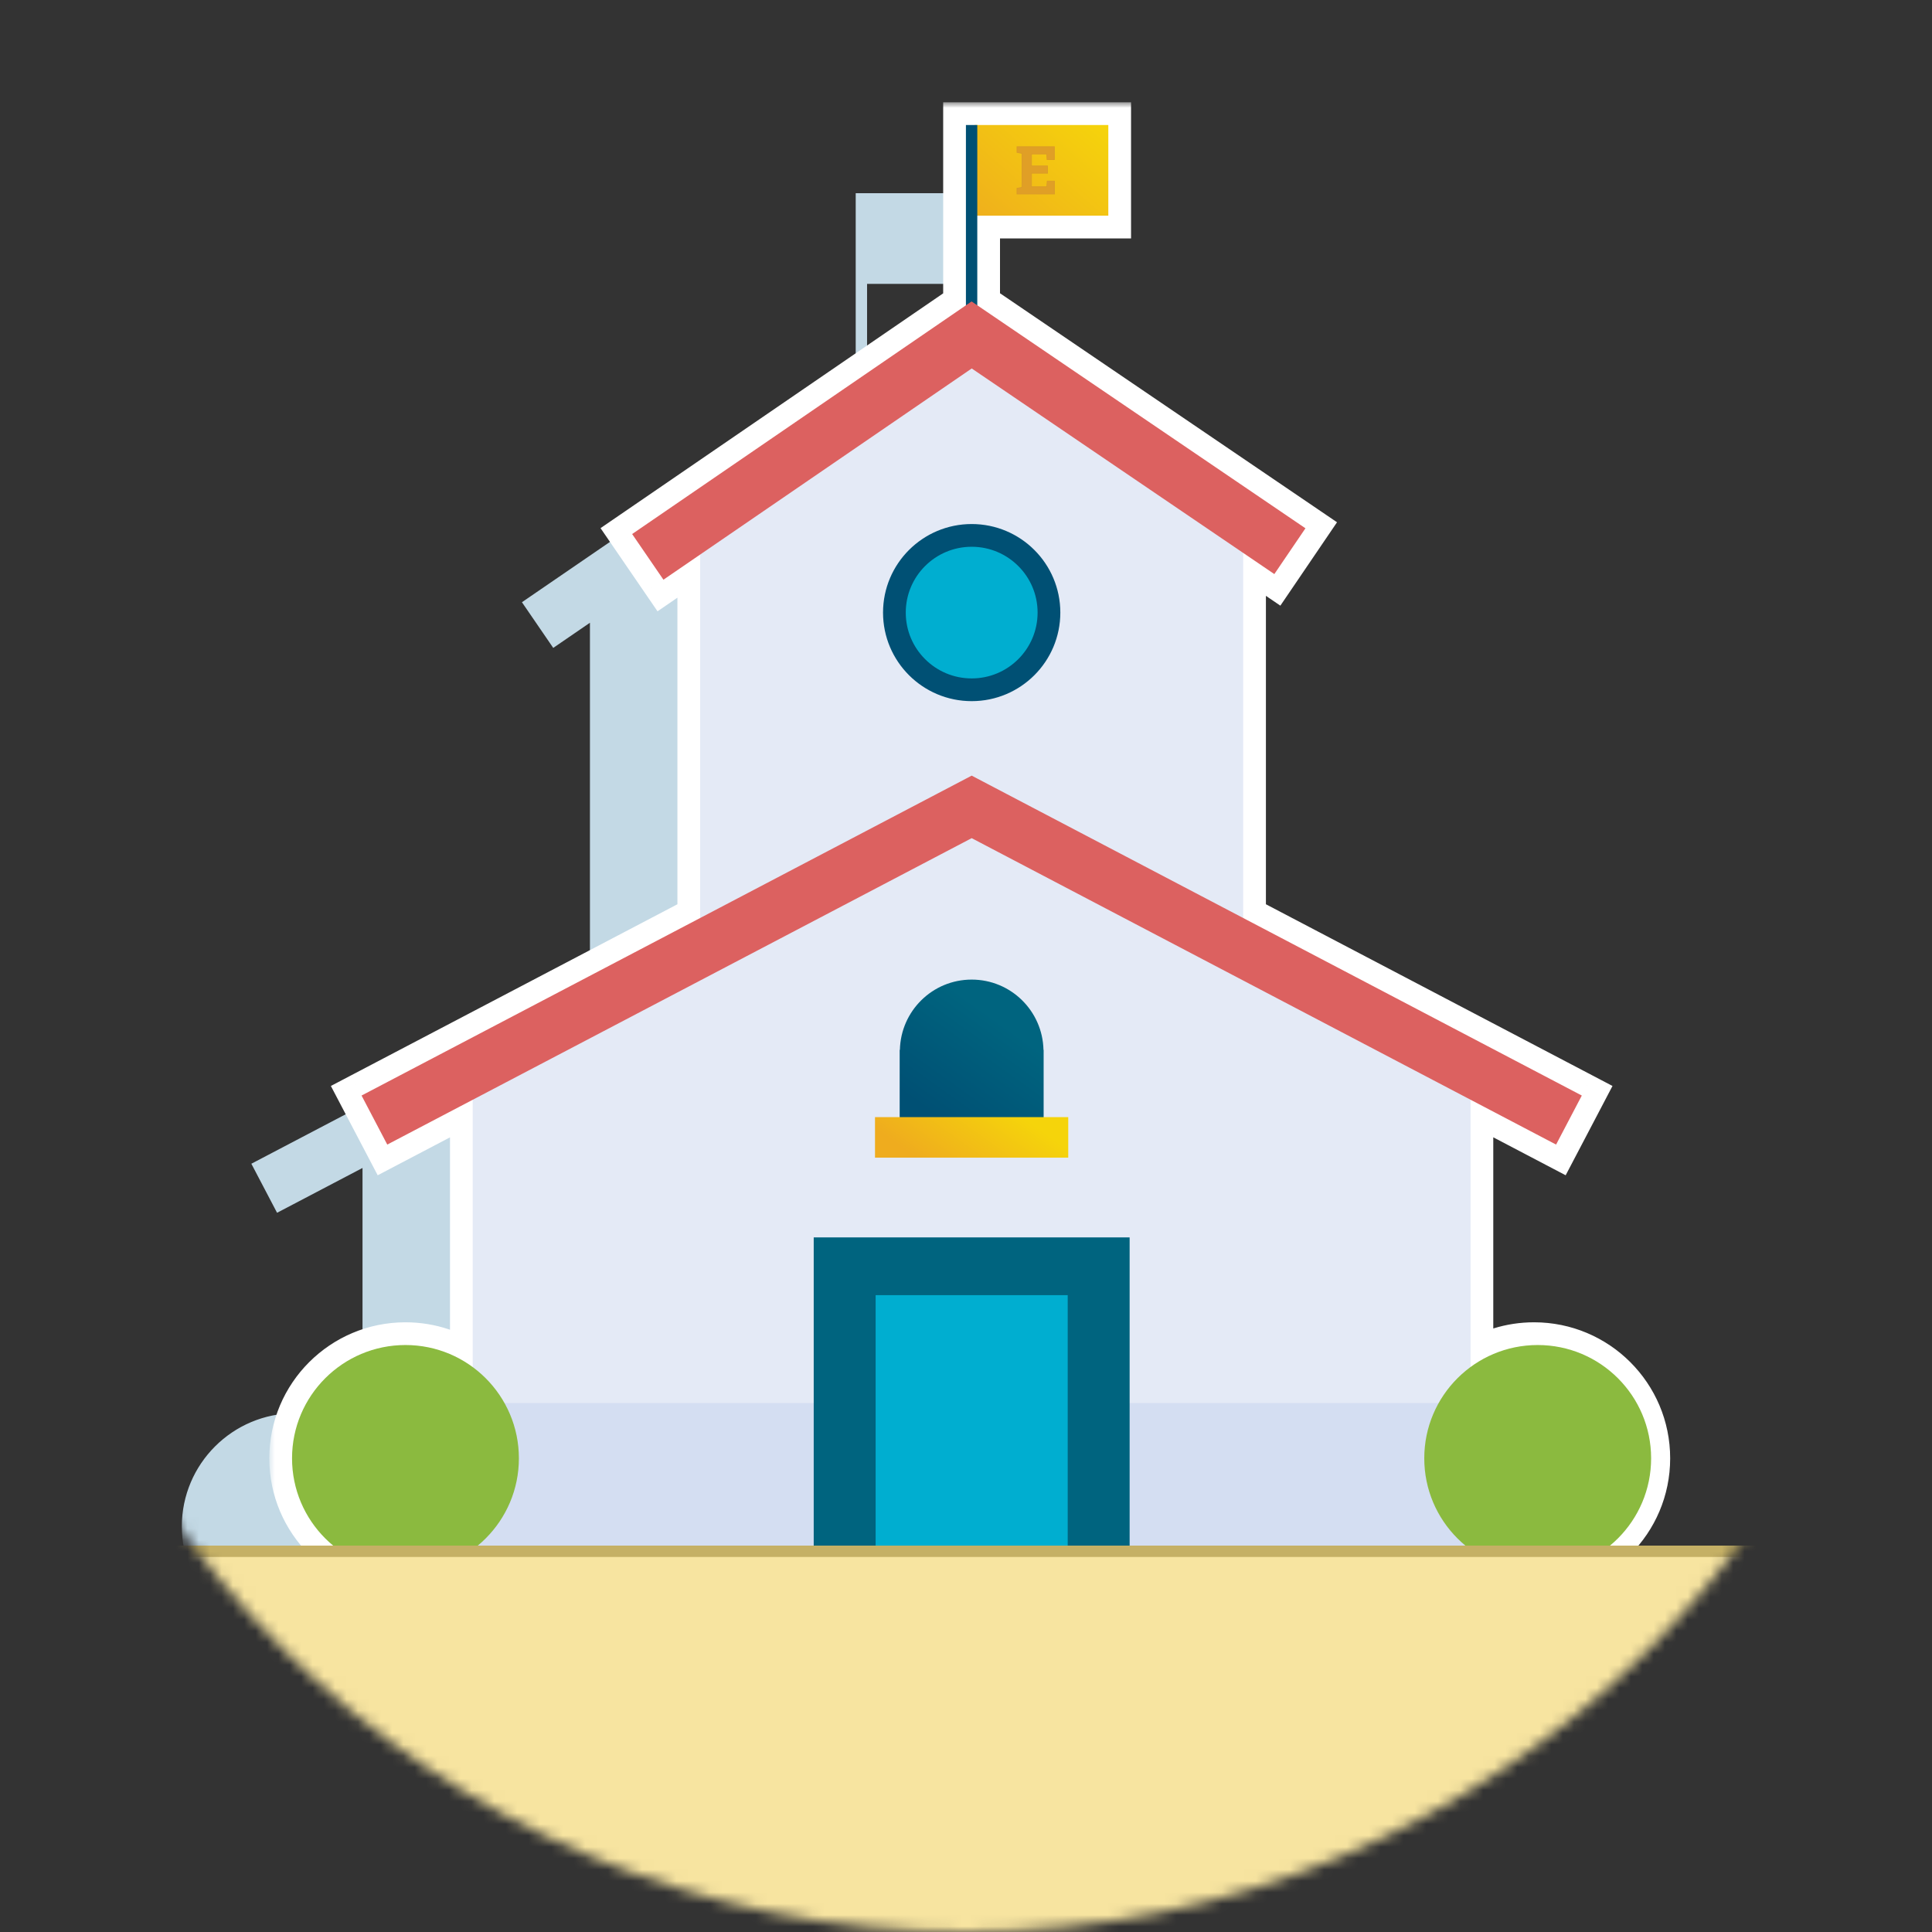 <svg width="170" height="170" viewBox="0 0 170 170" fill="none" xmlns="http://www.w3.org/2000/svg">
<rect x="0" y="0" width="170" height="170" fill="#333333" stroke="none"/>
<mask id="mask0" mask-type="alpha" maskUnits="userSpaceOnUse" x="0" y="0" width="170" height="170">
<circle cx="85" cy="85" r="85" fill="white"/>
</mask>
<g mask="url(#mask0)">
<path fill-rule="evenodd" clip-rule="evenodd" d="M89.172 35.485L60.295 15.863V7.978H71.826V0H60.295H60.056H59.295V15.866L29.926 35.99L32.68 40.01L35.91 37.796V69.777L6.117 85.399L8.379 89.714L15.898 85.771V109.291C14.242 108.071 12.196 107.351 9.981 107.351C4.469 107.351 0 111.814 0 117.32C0 122.825 4.469 127.288 9.981 127.288C12.196 127.288 14.242 126.568 15.898 125.348V125.404H103.443C105.085 126.59 107.102 127.288 109.284 127.288C114.796 127.288 119.264 122.825 119.264 117.32C119.264 111.814 114.796 107.351 109.284 107.351C107.215 107.351 105.293 107.98 103.699 109.056V85.767L111.226 89.714L113.489 85.399L83.693 69.776V37.653L86.434 39.515L89.172 35.485Z" transform="translate(16 17)" fill="#C3D9E5"/>
<mask id="path-3-outside-1" maskUnits="userSpaceOnUse" x="-1" y="-1" width="122" height="130" fill="black">
<rect fill="white" x="-1" y="-1" width="122" height="130"/>
<path fill-rule="evenodd" clip-rule="evenodd" d="M89.172 35.485L60.295 15.863V7.978H71.826V0H60.295H60.056H59.295V15.866L29.926 35.99L32.68 40.01L35.91 37.796V69.777L6.117 85.399L8.379 89.714L15.898 85.771V109.291C14.242 108.071 12.196 107.351 9.981 107.351C4.469 107.351 0 111.814 0 117.32C0 122.825 4.469 127.288 9.981 127.288C12.196 127.288 14.242 126.568 15.898 125.348V125.404H103.443C105.085 126.59 107.102 127.288 109.284 127.288C114.796 127.288 119.264 122.825 119.264 117.32C119.264 111.814 114.796 107.351 109.284 107.351C107.215 107.351 105.293 107.98 103.699 109.056V85.767L111.226 89.714L113.489 85.399L83.693 69.776V37.653L86.434 39.515L89.172 35.485Z"/>
</mask>
<path d="M60.295 15.863H59.295V16.393L59.733 16.69L60.295 15.863ZM89.172 35.485L89.999 36.047L90.561 35.22L89.734 34.658L89.172 35.485ZM60.295 7.978V6.978H59.295V7.978H60.295ZM71.826 7.978V8.978H72.826V7.978H71.826ZM71.826 0H72.826V-1H71.826V0ZM59.295 0V-1H58.295V0H59.295ZM59.295 15.866L59.861 16.691L60.295 16.393V15.866H59.295ZM29.926 35.99L29.361 35.166L28.536 35.731L29.101 36.556L29.926 35.99ZM32.68 40.01L31.855 40.575L32.42 41.4L33.245 40.834L32.68 40.01ZM35.91 37.796H36.91V35.899L35.345 36.971L35.91 37.796ZM35.91 69.777L36.374 70.663L36.91 70.382V69.777H35.91ZM6.117 85.399L5.653 84.513L4.767 84.978L5.231 85.863L6.117 85.399ZM8.379 89.714L7.494 90.178L7.958 91.064L8.844 90.599L8.379 89.714ZM15.898 85.771H16.898V84.118L15.434 84.886L15.898 85.771ZM15.898 109.291L15.305 110.096L16.898 111.27V109.291H15.898ZM15.898 125.348H16.898V123.37L15.305 124.543L15.898 125.348ZM15.898 125.404H14.898V126.404H15.898V125.404ZM103.443 125.404L104.028 124.593L103.766 124.404H103.443V125.404ZM103.699 109.056H102.699V110.939L104.259 109.885L103.699 109.056ZM103.699 85.767L104.163 84.881L102.699 84.113V85.767H103.699ZM111.226 89.714L110.762 90.599L111.648 91.064L112.112 90.178L111.226 89.714ZM113.489 85.399L114.374 85.863L114.839 84.978L113.953 84.513L113.489 85.399ZM83.693 69.776H82.693V70.381L83.229 70.662L83.693 69.776ZM83.693 37.653L84.255 36.825L82.693 35.764V37.653H83.693ZM86.434 39.515L85.872 40.342L86.699 40.904L87.261 40.077L86.434 39.515ZM59.733 16.69L88.61 36.312L89.734 34.658L60.858 15.036L59.733 16.69ZM59.295 7.978V15.863H61.295V7.978H59.295ZM71.826 6.978H60.295V8.978H71.826V6.978ZM70.826 0V7.978H72.826V0H70.826ZM60.295 1H71.826V-1H60.295V1ZM60.056 1H60.295V-1H60.056V1ZM59.295 1H60.056V-1H59.295V1ZM60.295 15.866V0H58.295V15.866H60.295ZM30.491 36.815L59.861 16.691L58.73 15.041L29.361 35.166L30.491 36.815ZM33.505 39.444L30.751 35.425L29.101 36.556L31.855 40.575L33.505 39.444ZM35.345 36.971L32.115 39.185L33.245 40.834L36.475 38.621L35.345 36.971ZM36.91 69.777V37.796H34.91V69.777H36.91ZM6.581 86.284L36.374 70.663L35.445 68.892L5.653 84.513L6.581 86.284ZM9.265 89.249L7.003 84.934L5.231 85.863L7.494 90.178L9.265 89.249ZM15.434 84.886L7.915 88.828L8.844 90.599L16.363 86.657L15.434 84.886ZM16.898 109.291V85.771H14.898V109.291H16.898ZM9.981 108.351C11.975 108.351 13.815 108.999 15.305 110.096L16.491 108.486C14.669 107.144 12.416 106.351 9.981 106.351V108.351ZM1 117.32C1 112.367 5.02 108.351 9.981 108.351V106.351C3.917 106.351 -1 111.261 -1 117.32H1ZM9.981 126.288C5.02 126.288 1 122.272 1 117.32H-1C-1 123.379 3.917 128.288 9.981 128.288V126.288ZM15.305 124.543C13.815 125.64 11.975 126.288 9.981 126.288V128.288C12.416 128.288 14.669 127.495 16.491 126.153L15.305 124.543ZM16.898 125.404V125.348H14.898V125.404H16.898ZM103.443 124.404H15.898V126.404H103.443V124.404ZM109.284 126.288C107.319 126.288 105.505 125.66 104.028 124.593L102.857 126.215C104.664 127.519 106.885 128.288 109.284 128.288V126.288ZM118.264 117.32C118.264 122.272 114.245 126.288 109.284 126.288V128.288C115.347 128.288 120.264 123.379 120.264 117.32H118.264ZM109.284 108.351C114.245 108.351 118.264 112.367 118.264 117.32H120.264C120.264 111.261 115.347 106.351 109.284 106.351V108.351ZM104.259 109.885C105.692 108.916 107.42 108.351 109.284 108.351V106.351C107.009 106.351 104.893 107.043 103.139 108.228L104.259 109.885ZM102.699 85.767V109.056H104.699V85.767H102.699ZM111.691 88.828L104.163 84.881L103.234 86.652L110.762 90.599L111.691 88.828ZM112.603 84.934L110.341 89.249L112.112 90.178L114.374 85.863L112.603 84.934ZM83.229 70.662L113.024 86.284L113.953 84.513L84.157 68.89L83.229 70.662ZM82.693 37.653V69.776H84.693V37.653H82.693ZM86.996 38.688L84.255 36.825L83.131 38.48L85.872 40.342L86.996 38.688ZM88.345 34.923L85.607 38.953L87.261 40.077L89.999 36.047L88.345 34.923Z" transform="translate(25.697 11)" fill="#D4DEF2" mask="url(#path-3-outside-1)"/>
<mask id="path-5-outside-2" maskUnits="userSpaceOnUse" x="-2" y="-2" width="124" height="132" fill="black">
<rect fill="white" x="-2" y="-2" width="124" height="132"/>
<path fill-rule="evenodd" clip-rule="evenodd" d="M89.172 35.485L60.295 15.863V7.978H71.826V0H60.295H60.056H59.295V15.866L29.926 35.99L32.68 40.01L35.91 37.796V69.777L6.117 85.399L8.379 89.714L15.898 85.771V109.291C14.242 108.071 12.196 107.351 9.981 107.351C4.469 107.351 0 111.814 0 117.32C0 122.825 4.469 127.288 9.981 127.288C12.196 127.288 14.242 126.568 15.898 125.348V125.404H103.443C105.085 126.59 107.102 127.288 109.284 127.288C114.796 127.288 119.264 122.825 119.264 117.32C119.264 111.814 114.796 107.351 109.284 107.351C107.215 107.351 105.293 107.98 103.699 109.056V85.767L111.226 89.714L113.489 85.399L83.693 69.776V37.653L86.434 39.515L89.172 35.485Z"/>
</mask>
<path d="M60.295 15.863H58.295V16.922L59.171 17.517L60.295 15.863ZM89.172 35.485L90.826 36.609L91.95 34.955L90.296 33.831L89.172 35.485ZM60.295 7.978V5.978H58.295V7.978H60.295ZM71.826 7.978V9.978H73.826V7.978H71.826ZM71.826 0H73.826V-2H71.826V0ZM59.295 0V-2H57.295V0H59.295ZM59.295 15.866L60.426 17.516L61.295 16.92V15.866H59.295ZM29.926 35.99L28.796 34.341L27.146 35.471L28.276 37.121L29.926 35.99ZM32.68 40.01L31.03 41.14L32.16 42.79L33.81 41.659L32.68 40.01ZM35.91 37.796H37.91V34.001L34.779 36.147L35.91 37.796ZM35.91 69.777L36.839 71.549L37.91 70.987V69.777H35.91ZM6.117 85.399L5.188 83.627L3.417 84.556L4.346 86.328L6.117 85.399ZM8.379 89.714L6.608 90.642L7.537 92.414L9.308 91.485L8.379 89.714ZM15.898 85.771H17.898V82.464L14.969 84L15.898 85.771ZM15.898 109.291L14.712 110.901L17.898 113.248V109.291H15.898ZM15.898 125.348H17.898V121.391L14.712 123.738L15.898 125.348ZM15.898 125.404H13.898V127.404H15.898V125.404ZM103.443 125.404L104.613 123.782L104.089 123.404H103.443V125.404ZM103.699 109.056H101.699V112.821L104.818 110.714L103.699 109.056ZM103.699 85.767L104.628 83.995L101.699 82.46V85.767H103.699ZM111.226 89.714L110.298 91.485L112.069 92.414L112.998 90.642L111.226 89.714ZM113.489 85.399L115.26 86.328L116.189 84.556L114.418 83.627L113.489 85.399ZM83.693 69.776H81.693V70.985L82.764 71.547L83.693 69.776ZM83.693 37.653L84.817 35.998L81.693 33.875V37.653H83.693ZM86.434 39.515L85.31 41.169L86.964 42.293L88.088 40.639L86.434 39.515ZM59.171 17.517L88.048 37.139L90.296 33.831L61.419 14.209L59.171 17.517ZM58.295 7.978V15.863H62.295V7.978H58.295ZM71.826 5.978H60.295V9.978H71.826V5.978ZM69.826 0V7.978H73.826V0H69.826ZM60.295 2H71.826V-2H60.295V2ZM60.056 2H60.295V-2H60.056V2ZM59.295 2H60.056V-2H59.295V2ZM61.295 15.866V0H57.295V15.866H61.295ZM31.056 37.64L60.426 17.516L58.165 14.216L28.796 34.341L31.056 37.64ZM34.33 38.879L31.576 34.86L28.276 37.121L31.03 41.14L34.33 38.879ZM34.779 36.147L31.549 38.36L33.81 41.659L37.04 39.446L34.779 36.147ZM37.91 69.777V37.796H33.91V69.777H37.91ZM7.046 87.17L36.839 71.549L34.981 68.006L5.188 83.627L7.046 87.17ZM10.151 88.785L7.888 84.47L4.346 86.328L6.608 90.642L10.151 88.785ZM14.969 84L7.451 87.942L9.308 91.485L16.827 87.543L14.969 84ZM17.898 109.291V85.771H13.898V109.291H17.898ZM9.981 109.351C11.755 109.351 13.389 109.926 14.712 110.901L17.084 107.681C15.096 106.216 12.637 105.351 9.981 105.351V109.351ZM2 117.32C2 112.921 5.571 109.351 9.981 109.351V105.351C3.366 105.351 -2 110.707 -2 117.32H2ZM9.981 125.288C5.571 125.288 2 121.718 2 117.32H-2C-2 123.932 3.366 129.288 9.981 129.288V125.288ZM14.712 123.738C13.389 124.713 11.755 125.288 9.981 125.288V129.288C12.637 129.288 15.096 128.423 17.084 126.958L14.712 123.738ZM17.898 125.404V125.348H13.898V125.404H17.898ZM103.443 123.404H15.898V127.404H103.443V123.404ZM109.284 125.288C107.536 125.288 105.926 124.73 104.613 123.782L102.272 127.025C104.244 128.449 106.668 129.288 109.284 129.288V125.288ZM117.264 117.32C117.264 121.718 113.693 125.288 109.284 125.288V129.288C115.898 129.288 121.264 123.932 121.264 117.32H117.264ZM109.284 109.351C113.693 109.351 117.264 112.921 117.264 117.32H121.264C121.264 110.707 115.898 105.351 109.284 105.351V109.351ZM104.818 110.714C106.092 109.853 107.626 109.351 109.284 109.351V105.351C106.803 105.351 104.493 106.106 102.579 107.399L104.818 110.714ZM101.699 85.767V109.056H105.699V85.767H101.699ZM112.155 87.942L104.628 83.995L102.77 87.538L110.298 91.485L112.155 87.942ZM111.718 84.47L109.455 88.785L112.998 90.642L115.26 86.328L111.718 84.47ZM82.764 71.547L112.56 87.17L114.418 83.627L84.622 68.005L82.764 71.547ZM81.693 37.653V69.776H85.693V37.653H81.693ZM87.558 37.861L84.817 35.998L82.569 39.307L85.31 41.169L87.558 37.861ZM87.518 34.361L84.779 38.391L88.088 40.639L90.826 36.609L87.518 34.361Z" transform="translate(25.697 11)" fill="white" mask="url(#path-5-outside-2)"/>
<path d="M0 0H11.77V7.978H0V0Z" transform="translate(85.753 11)" fill="url(#paint0_linear)"/>
<path d="M0 0V17.631" transform="translate(85.493 11)" stroke="#005074" stroke-miterlimit="10"/>
<path d="M47.66 18.889L23.893 0L0.126 18.889H0V59.861H47.783V18.892L47.66 18.889Z" transform="translate(61.607 29.473)" fill="#E4EAF6"/>
<path d="M2.69 2.332H1.279V3.521H2.625L2.662 3.023H3.297V4.16H0V3.661L0.444 3.575V0.586L0 0.502V0H3.291V1.137H2.65L2.613 0.641H1.279V1.69H2.69V2.332Z" transform="translate(89.485 12.91)" fill="#E09F26" stroke="#DA9B27" stroke-width="0.062" stroke-miterlimit="10"/>
<path d="M56.5 19.027L28.498 0L0 19.527" transform="translate(57 29.473)" stroke="#DC6160" stroke-width="4.872" stroke-miterlimit="10"/>
<path d="M87.801 26.982V67.951H0V26.982H0.163L43.9 0L87.638 26.982H87.801Z" transform="translate(41.595 68.453)" fill="#E4EAF6"/>
<path d="M105.109 27.556L52.555 0L0 27.556" transform="translate(32.945 71)" stroke="#DC6160" stroke-width="4.872" stroke-miterlimit="10"/>
<path d="M6.8 13.584C10.556 13.584 13.6 10.543 13.6 6.792C13.6 3.041 10.556 0 6.8 0C3.045 0 0 3.041 0 6.792C0 10.543 3.045 13.584 6.8 13.584Z" transform="translate(78.7 47.111)" fill="#00AED0" stroke="#005074" stroke-width="2" stroke-miterlimit="10"/>
<path d="M0 0H87.801V12.948H0V0Z" transform="translate(41.595 123.458)" fill="#D4DEF2"/>
<path d="M0 0H27.798V32.125H0V0Z" transform="translate(71.6 108.881)" fill="#00647F"/>
<path d="M0 0H16.901V27.041H0V0Z" transform="translate(77.048 113.963)" fill="#00AED0"/>
<path d="M12.653 6.185C12.579 2.759 9.784 0 6.336 0C2.888 0 0.096 2.757 0.019 6.185H0V12.861H12.667V6.185H12.653Z" transform="translate(79.164 86.196)" fill="url(#paint1_linear)"/>
<path d="M0 0H17.004V3.565H0V0Z" transform="translate(76.993 98.298)" fill="url(#paint2_linear)"/>
<path d="M9.981 19.938C15.493 19.938 19.961 15.475 19.961 9.969C19.961 4.463 15.493 0 9.981 0C4.469 0 0 4.463 0 9.969C0 15.475 4.469 19.938 9.981 19.938Z" transform="translate(25.697 118.351)" fill="#8BBA3F"/>
<path d="M9.981 19.938C15.493 19.938 19.961 15.475 19.961 9.969C19.961 4.463 15.493 0 9.981 0C4.469 0 0 4.463 0 9.969C0 15.475 4.469 19.938 9.981 19.938Z" transform="translate(125.324 118.351)" fill="#8BBA3F"/>
<path d="M0.5 0.5H176.5V35.5H0.5V0.5Z" transform="translate(-3 136)" fill="#F7E4A0" stroke="#C5B065"/>
</g>
<defs>
<linearGradient id="paint0_linear" x2="1" gradientUnits="userSpaceOnUse" gradientTransform="translate(16.008 3.734) scale(15.005 14.988) rotate(130.732)">
<stop stop-color="#F5D40B"/>
<stop offset="1" stop-color="#EFAC1E"/>
</linearGradient>
<linearGradient id="paint1_linear" x2="1" gradientUnits="userSpaceOnUse" gradientTransform="translate(13.583 7.11) scale(10.073 10.061) rotate(125.573)">
<stop stop-color="#00647F"/>
<stop offset="1" stop-color="#005074"/>
</linearGradient>
<linearGradient id="paint2_linear" x2="1" gradientUnits="userSpaceOnUse" gradientTransform="translate(14.305 0.891) scale(8.4 8.39) rotate(125.573)">
<stop stop-color="#F5D40B"/>
<stop offset="1" stop-color="#EFAC1E"/>
</linearGradient>
</defs>
</svg>
